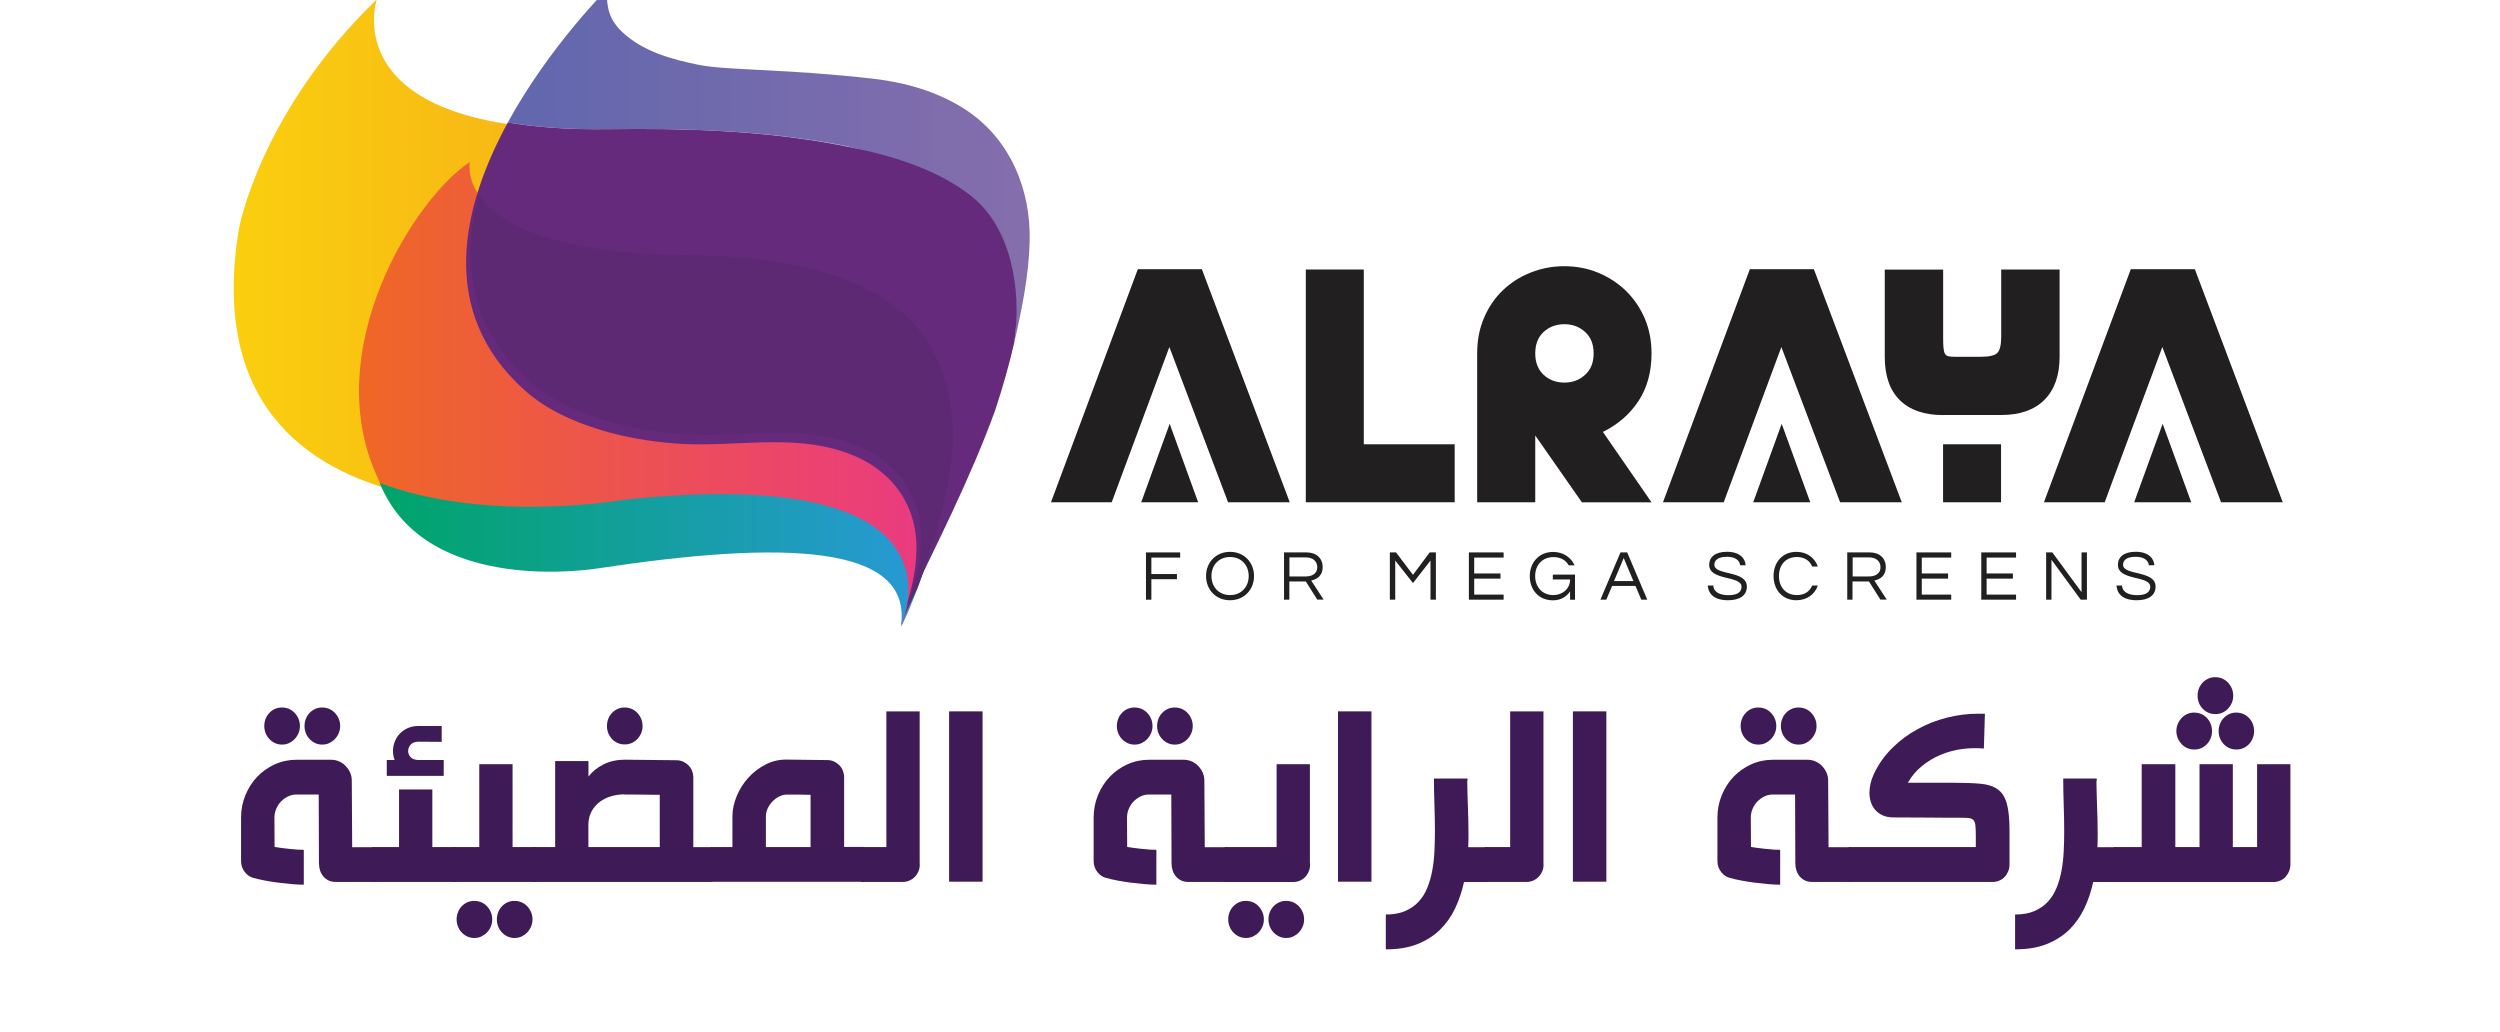 <svg xmlns="http://www.w3.org/2000/svg" xmlns:xlink="http://www.w3.org/1999/xlink" id="Layer_1" viewBox="0 0 310 128"><defs><style>.cls-1{clip-path:url(#clippath-4);}.cls-1,.cls-2,.cls-3,.cls-4,.cls-5,.cls-6{fill:none;}.cls-7{fill:url(#linear-gradient-2);}.cls-2{clip-path:url(#clippath-2);}.cls-8{fill:#662a7c;}.cls-9{fill:#211f1f;}.cls-10{fill:#3e1b56;}.cls-11{fill:url(#linear-gradient-5);}.cls-3{clip-path:url(#clippath-3);}.cls-5{clip-path:url(#clippath);}.cls-12{fill:#5c2972;}.cls-13{fill:url(#linear-gradient-3);}.cls-6{clip-path:url(#clippath-1);}.cls-14{fill:url(#linear-gradient);}.cls-15{fill:url(#linear-gradient-4);}</style><clipPath id="clippath"><path class="cls-4" d="m46.83,59.25c5.76,14.26,27.27,10.6,27.27,10.6,23.64-3.55,39.92-3.03,37.63,7.83,1.01-1.49,7.1-16.92,6.41-25.02-.69-8.11-3.71-20.74-32.97-21.02-29.26-.28-26.91-11.54-26.91-11.54-6.71,4.31-18.84,23.24-11.42,39.16"></path></clipPath><linearGradient id="linear-gradient" x1="-850.79" y1="982.14" x2="-849.46" y2="982.14" gradientTransform="translate(47062.39 54325.78) scale(55.26 -55.26)" gradientUnits="userSpaceOnUse"><stop offset="0" stop-color="#00a46a"></stop><stop offset="1" stop-color="#2899d5"></stop></linearGradient><clipPath id="clippath-1"><path class="cls-4" d="m111.73,77.68s.14-.33.3-.9c-.16.43-.27.73-.3.9M29.61,28.42c-6.97,42.76,46.24,33.41,46.24,33.41,39.12-4.15,37.28,11.02,36.18,14.94,1.62-4.27,8.99-20.59,11.98-30.42,2.17-7.1,1.5-17.4-4.64-22.12-4.66-3.58-10.76-5.17-16.44-6.25-9.31-1.76-18.9-2.05-28.35-1.92C41.17,16.54,46.72-.08,46.72-.08c-14.57,14.09-17.1,28.5-17.1,28.5"></path></clipPath><linearGradient id="linear-gradient-2" x1="-853.23" y1="979.34" x2="-851.9" y2="979.34" gradientTransform="translate(61561.99 70666.54) scale(72.12 -72.12)" gradientUnits="userSpaceOnUse"><stop offset="0" stop-color="#fad00e"></stop><stop offset="1" stop-color="#f49022"></stop></linearGradient><clipPath id="clippath-2"><path class="cls-4" d="m46.83,59.25c5.76,14.26,27.27,10.6,27.27,10.6,23.64-3.55,39.92-3.03,37.63,7.83,0,0,7.1-16.92,6.41-25.02-.69-8.11-3.71-20.74-32.97-21.02-29.26-.28-26.91-11.54-26.91-11.54-6.71,4.31-18.84,23.24-11.42,39.16"></path></clipPath><linearGradient id="linear-gradient-3" x1="-850.79" y1="982.15" x2="-849.46" y2="982.15" gradientTransform="translate(47057.83 54320.64) scale(55.26 -55.26)" gradientUnits="userSpaceOnUse"><stop offset="0" stop-color="#ef6824"></stop><stop offset="0" stop-color="#ef6824"></stop><stop offset="1" stop-color="#ea3983"></stop></linearGradient><clipPath id="clippath-3"><path class="cls-4" d="m62.96,15.19c3.42.58,7.56.9,12.59.83,9.49-.13,19.12.16,28.47,1.92,5.7,1.07,10.6,3.49,15.46,7.29,4.81,3.76,7.23,10.62,6.3,17.19.95-4.13,1.8-8.32,1.9-12.52.15-6.47-2.45-12.73-8.01-16.34-3.36-2.18-7.36-3.33-11.33-3.79-10.72-1.24-18.2-1.03-21.65-1.72-3.34-.67-6.89-1.64-9.46-4.01-.76-.7-1.39-1.55-1.69-2.54-.2-.65-.54-2.61.03-3.15,0,0-7.35,7.23-12.6,16.83"></path></clipPath><linearGradient id="linear-gradient-4" x1="-849.28" y1="983.97" x2="-847.95" y2="983.97" gradientTransform="translate(41288.93 47784.46) scale(48.54 -48.54)" gradientUnits="userSpaceOnUse"><stop offset="0" stop-color="#6267ae"></stop><stop offset="0" stop-color="#6267ae"></stop><stop offset="1" stop-color="#866eac"></stop></linearGradient><clipPath id="clippath-4"><path class="cls-4" d="m74.2,70.47c22.93-3.47,38.9-3.04,37.53,7.07,1.02-2.42,7.09-19.98-34.43-15.56,0,0-16.79,2.96-30.21-2.09,5.74,14.24,27.11,10.58,27.11,10.58"></path></clipPath><linearGradient id="linear-gradient-5" x1="-849.51" y1="983.58" x2="-848.18" y2="983.58" gradientTransform="translate(41802.06 48412.19) scale(49.15 -49.15)" xlink:href="#linear-gradient"></linearGradient></defs><path class="cls-10" d="m46.47,109.36h-4.85c-.32,0-.61-.06-.87-.18-.26-.12-.47-.29-.65-.5-.18-.21-.32-.45-.41-.73s-.14-.58-.14-.89l-.03-8.54c-.47,0-.93,0-1.38,0-.45,0-.91,0-1.38,0-.37,0-.72.08-1.05.24s-.62.37-.87.63c-.25.26-.45.57-.59.91-.15.35-.22.71-.22,1.1l.02,3.62c.2.03.47.08.79.12.33.05.67.09,1.02.12.35.03.69.06,1.02.09.33.02.59.03.79.03v4.32c-.42,0-.91-.02-1.47-.07-.56-.05-1.12-.11-1.69-.18-.57-.08-1.12-.16-1.65-.26-.53-.1-.98-.21-1.36-.32l.03.02c-.47-.1-.86-.35-1.17-.75-.31-.39-.47-.85-.47-1.38v-5.37c0-.99.18-1.92.54-2.79.36-.87.84-1.63,1.46-2.28.62-.65,1.35-1.16,2.18-1.54.84-.38,1.73-.57,2.68-.57h4.33c.33,0,.66.07.96.2.31.13.58.32.81.56.23.24.42.51.56.82.14.31.21.64.21.98l.05,8.28h2.79v4.32Zm-13.7-19.33c0-.32.06-.63.17-.91s.27-.52.47-.73c.2-.21.43-.37.7-.49.27-.12.55-.17.85-.17s.6.06.87.17c.27.12.5.28.7.49.2.21.36.45.48.73s.18.58.18.91-.06.61-.18.89-.28.52-.48.73c-.2.21-.44.37-.7.5-.27.12-.56.18-.87.18s-.59-.06-.85-.18c-.27-.12-.5-.29-.7-.5-.2-.21-.36-.45-.47-.73s-.17-.58-.17-.89Zm4.99,0c0-.32.06-.63.17-.91.11-.28.27-.52.47-.73s.44-.37.7-.49c.27-.12.55-.17.85-.17s.6.06.87.17c.27.12.5.28.7.49s.36.45.48.73.18.58.18.91-.06.61-.18.89-.28.52-.48.73-.44.37-.7.5c-.27.12-.56.18-.87.18s-.59-.06-.85-.18c-.27-.12-.5-.29-.7-.5s-.36-.45-.47-.73c-.11-.28-.17-.58-.17-.89Z"></path><path class="cls-10" d="m46.2,109.36v-4.32h3.28v-7.15h4.13v7.15h2.96v4.32h-10.37Zm2.73-15.13c-.07-.16-.12-.34-.15-.53-.03-.19-.05-.39-.05-.58,0-.38.07-.76.21-1.13.14-.37.34-.7.61-.99.27-.29.6-.52,1-.71.4-.18.86-.27,1.38-.27h2.84v1.97l-2.84-.02c-.47,0-.81.12-1.01.37-.21.24-.31.51-.31.78s.09.53.28.75c.19.22.49.34.9.37h3.23v1.97h-7.06v-1.97h.97Z"></path><path class="cls-10" d="m59.43,105.04v-10.28h4.13v10.28h2.98v4.32h-10.39v-4.32h3.28Zm-2.81,8.97c0-.33.06-.63.17-.91s.27-.52.47-.73c.2-.21.43-.37.7-.49.27-.12.55-.17.85-.17s.6.06.87.17c.27.12.5.28.7.49.2.21.36.45.48.73s.18.58.18.91-.06.61-.18.89-.28.52-.48.73c-.2.21-.44.37-.7.5-.27.12-.56.18-.87.18s-.59-.06-.85-.18c-.27-.12-.5-.29-.7-.5-.2-.21-.36-.45-.47-.73s-.17-.58-.17-.89Zm4.99,0c0-.33.06-.63.17-.91.11-.28.27-.52.47-.73s.44-.37.7-.49c.27-.12.55-.17.85-.17s.6.06.87.17c.27.12.5.28.7.49s.36.45.48.73c.12.28.18.58.18.91s-.06.61-.18.89c-.12.28-.28.52-.48.73s-.44.37-.7.5c-.27.12-.56.18-.87.18s-.59-.06-.85-.18c-.27-.12-.5-.29-.7-.5s-.36-.45-.47-.73c-.11-.28-.17-.58-.17-.89Z"></path><path class="cls-10" d="m66.06,109.36v-4.32h2.78v-10.67h4.13v1.92c.47-.62,1.1-1.12,1.88-1.51.79-.39,1.66-.58,2.64-.58l6.42.07c.28,0,.54.06.8.17.25.12.47.27.66.46s.34.42.44.68c.11.26.16.54.16.83v8.63h2.36v4.32h-22.27Zm11.36-10.86c-.56,0-1.1.08-1.62.23-.52.15-.99.38-1.4.68-.41.3-.74.68-1,1.12-.26.45-.4.97-.44,1.58v2.93h8.85v-6.48c-1.51-.02-2.61-.04-3.3-.04-.7,0-1.06,0-1.1,0Zm-2.16-8.47c0-.32.06-.63.17-.91s.27-.52.47-.73c.2-.21.44-.37.7-.49.27-.12.55-.17.85-.17s.6.06.87.17c.27.12.5.28.7.49.2.21.36.45.48.73s.18.58.18.91-.06.61-.18.89-.28.52-.48.73c-.2.21-.43.37-.7.49-.27.12-.56.17-.87.17s-.59-.06-.85-.17c-.27-.12-.5-.28-.7-.49-.2-.21-.36-.45-.47-.73s-.17-.58-.17-.89Z"></path><path class="cls-10" d="m88.14,109.36v-4.32h2.68v-3.8c0-.82.18-1.66.53-2.52.35-.85.84-1.62,1.46-2.3.62-.68,1.34-1.23,2.18-1.65s1.73-.61,2.69-.58c.83.01,1.65.02,2.46.03.81.01,1.64.02,2.48.03.28,0,.54.06.79.17.25.12.47.27.66.46s.34.42.44.68c.11.26.16.54.16.83v8.63h2.46v4.32h-18.97Zm6.83-4.32h5.54v-6.48c-.58-.01-1.07-.02-1.47-.03-.4,0-.7,0-.89,0-.13,0-.24,0-.31,0-.07,0-.13,0-.16,0h-.1c-.32,0-.64.08-.96.24s-.6.36-.84.62c-.25.26-.44.54-.59.86-.14.32-.22.65-.22,1v3.82Z"></path><path class="cls-10" d="m106.78,105.04h3.13v-16.83h4.13v18.8c.03.31,0,.61-.1.9-.1.29-.25.53-.44.75-.19.22-.42.39-.69.51-.27.13-.55.19-.85.19h-5.19v-4.32Z"></path><path class="cls-10" d="m121.84,109.33h-4.15v-21.12h4.15v21.12Z"></path><path class="cls-10" d="m152.19,109.36h-4.85c-.32,0-.61-.06-.87-.18-.26-.12-.47-.29-.65-.5-.18-.21-.32-.45-.41-.73s-.14-.58-.14-.89l-.03-8.54c-.47,0-.93,0-1.38,0-.45,0-.91,0-1.38,0-.37,0-.72.08-1.05.24s-.62.37-.87.63c-.25.26-.45.57-.59.91-.15.35-.22.71-.22,1.1l.02,3.62c.2.03.47.08.79.12.33.05.67.09,1.02.12.35.03.69.06,1.02.09.33.02.59.03.79.03v4.32c-.42,0-.91-.02-1.47-.07-.56-.05-1.12-.11-1.69-.18-.57-.08-1.12-.16-1.65-.26-.53-.1-.98-.21-1.36-.32l.03.02c-.47-.1-.86-.35-1.17-.75-.31-.39-.47-.85-.47-1.38v-5.37c0-.99.18-1.92.54-2.79.36-.87.84-1.63,1.46-2.28.62-.65,1.35-1.16,2.18-1.54.84-.38,1.73-.57,2.68-.57h4.33c.33,0,.66.07.96.2.31.13.58.32.81.56.23.24.42.51.56.82.14.31.21.64.21.98l.05,8.28h2.79v4.32Zm-13.7-19.33c0-.32.06-.63.17-.91s.27-.52.47-.73c.2-.21.43-.37.7-.49.27-.12.55-.17.85-.17s.6.06.87.17c.27.12.5.28.7.49.2.21.36.45.48.73s.18.58.18.91-.06.61-.18.89-.28.52-.48.73c-.2.21-.44.37-.7.5-.27.12-.56.18-.87.18s-.59-.06-.85-.18c-.27-.12-.5-.29-.7-.5-.2-.21-.36-.45-.47-.73s-.17-.58-.17-.89Zm4.99,0c0-.32.06-.63.17-.91.11-.28.27-.52.47-.73s.44-.37.7-.49c.27-.12.55-.17.85-.17s.6.06.87.17c.27.12.5.28.7.49s.36.45.48.73.18.58.18.91-.06.61-.18.89-.28.52-.48.73-.44.37-.7.5c-.27.12-.56.18-.87.18s-.59-.06-.85-.18c-.27-.12-.5-.29-.7-.5s-.36-.45-.47-.73c-.11-.28-.17-.58-.17-.89Z"></path><path class="cls-10" d="m151.86,105.04h6.44v-10.28h4.13v12.25s.02.07.02.1v.09c0,.3-.05.58-.16.85s-.25.49-.44.69c-.19.2-.41.35-.66.46-.25.11-.52.17-.81.17h-8.52v-4.32Zm.44,8.97c0-.33.06-.63.17-.91.11-.28.27-.52.47-.73s.44-.37.7-.49c.27-.12.55-.17.85-.17s.6.06.87.17c.27.12.5.28.7.49s.36.45.48.73.18.58.18.91-.06.61-.18.89-.28.52-.48.73-.44.37-.7.5c-.27.12-.56.18-.87.18s-.59-.06-.85-.18c-.27-.12-.5-.29-.7-.5s-.36-.45-.47-.73c-.11-.28-.17-.58-.17-.89Zm4.99,0c0-.33.06-.63.17-.91s.27-.52.47-.73c.2-.21.44-.37.7-.49.27-.12.55-.17.85-.17s.6.06.87.17c.27.12.5.28.7.49.2.21.36.45.48.73s.18.58.18.91-.06.61-.18.89-.28.52-.48.73c-.2.21-.43.37-.7.5-.27.12-.56.18-.87.18s-.59-.06-.85-.18c-.27-.12-.5-.29-.7-.5-.2-.21-.36-.45-.47-.73s-.17-.58-.17-.89Z"></path><path class="cls-10" d="m170.06,109.33h-4.15v-21.12h4.15v21.12Z"></path><path class="cls-10" d="m181.94,96.87c.01,1.02.04,2.07.08,3.15.04,1.08.07,2.15.07,3.23,0,.36,0,.66,0,.9,0,.24-.01.54-.03.9h2.39v4.32h-2.91c-.26,1.16-.62,2.25-1.1,3.26-.48,1.01-1.1,1.89-1.87,2.65-.77.75-1.71,1.35-2.81,1.79-1.1.44-2.41.65-3.92.65v-4.32c.94,0,1.74-.14,2.4-.43.66-.29,1.22-.67,1.67-1.16.45-.49.81-1.06,1.08-1.73.27-.66.47-1.37.61-2.13.14-.76.23-1.55.27-2.38.04-.82.06-1.64.06-2.46,0-1.09-.02-2.2-.06-3.31-.04-1.12-.06-2.2-.06-3.26h4.17l-.03.33Z"></path><path class="cls-10" d="m184.13,105.04h3.13v-16.83h4.13v18.8c.03.31,0,.61-.1.9-.1.29-.25.53-.44.75-.19.22-.42.39-.69.51-.27.13-.55.19-.85.19h-5.19v-4.32Z"></path><path class="cls-10" d="m199.19,109.33h-4.15v-21.12h4.15v21.12Z"></path><path class="cls-10" d="m229.54,109.36h-4.85c-.32,0-.61-.06-.87-.18-.26-.12-.47-.29-.65-.5-.18-.21-.32-.45-.41-.73s-.14-.58-.14-.89l-.03-8.54c-.47,0-.93,0-1.38,0-.45,0-.91,0-1.38,0-.37,0-.72.08-1.05.24s-.62.37-.87.63c-.25.26-.45.57-.59.91-.15.35-.22.71-.22,1.1l.02,3.62c.2.03.47.08.79.12.33.05.67.09,1.02.12.35.03.69.06,1.02.09.33.02.59.03.79.03v4.32c-.42,0-.91-.02-1.47-.07-.56-.05-1.12-.11-1.69-.18-.57-.08-1.12-.16-1.65-.26-.53-.1-.98-.21-1.36-.32l.03.02c-.47-.1-.86-.35-1.17-.75-.31-.39-.47-.85-.47-1.38v-5.37c0-.99.18-1.92.54-2.79.36-.87.84-1.63,1.46-2.28.62-.65,1.35-1.16,2.18-1.54.84-.38,1.73-.57,2.68-.57h4.33c.33,0,.66.07.96.2.31.13.58.32.81.56.23.24.42.51.56.82.14.31.21.64.21.98l.05,8.28h2.79v4.32Zm-13.7-19.33c0-.32.06-.63.17-.91s.27-.52.47-.73c.2-.21.43-.37.7-.49.27-.12.55-.17.85-.17s.6.06.87.17c.27.12.5.28.7.49.2.21.36.45.48.73s.18.58.18.91-.06.61-.18.89-.28.52-.48.73c-.2.21-.44.37-.7.5-.27.12-.56.18-.87.18s-.59-.06-.85-.18c-.27-.12-.5-.29-.7-.5-.2-.21-.36-.45-.47-.73s-.17-.58-.17-.89Zm4.99,0c0-.32.06-.63.17-.91.11-.28.27-.52.47-.73s.44-.37.7-.49c.27-.12.55-.17.85-.17s.6.06.87.17c.27.12.5.28.7.49s.36.45.48.73.18.58.18.91-.06.61-.18.89-.28.52-.48.73-.44.37-.7.5c-.27.12-.56.18-.87.18s-.59-.06-.85-.18c-.27-.12-.5-.29-.7-.5s-.36-.45-.47-.73c-.11-.28-.17-.58-.17-.89Z"></path><path class="cls-10" d="m229.21,105.04h15.79v-1.43c0-.53-.02-.95-.05-1.25-.03-.3-.11-.51-.23-.65s-.29-.23-.52-.26c-.23-.03-.54-.05-.95-.05-1.42,0-2.82,0-4.22-.02-1.39-.01-2.81-.02-4.23-.02-.51,0-.96-.08-1.33-.25-.37-.17-.68-.39-.93-.67-.25-.28-.43-.6-.55-.97-.12-.37-.18-.76-.18-1.18,0-.37.05-.75.14-1.14.09-.39.23-.78.41-1.18.58-1.22,1.34-2.29,2.28-3.22.94-.93,1.99-1.71,3.15-2.34,1.15-.63,2.37-1.11,3.66-1.43,1.28-.32,2.54-.48,3.78-.48h.2c.09,0,.18,0,.27,0,.09,0,.17,0,.25,0h.18l-.13,4.32c-.88-.08-1.78-.06-2.7.06-.92.12-1.8.36-2.64.71-.84.35-1.62.81-2.33,1.39-.71.58-1.3,1.27-1.76,2.08h5.59c1.36,0,2.49.04,3.4.12.9.08,1.62.31,2.16.7s.91.98,1.13,1.78c.22.8.33,1.92.33,3.35v1.95c0,.34,0,.69,0,1.05s0,.76,0,1.18c0,.3-.05.58-.16.85-.11.26-.25.49-.44.69-.19.2-.41.35-.66.46-.25.11-.52.17-.8.17h-17.89v-4.32Z"></path><path class="cls-10" d="m259.96,96.87c.01,1.02.04,2.07.08,3.15.04,1.08.07,2.15.07,3.23,0,.36,0,.66,0,.9,0,.24-.01.54-.03.9h2.39v4.32h-2.91c-.26,1.16-.62,2.25-1.1,3.26-.48,1.01-1.1,1.89-1.87,2.65-.77.75-1.71,1.35-2.81,1.79s-2.41.65-3.91.65v-4.32c.94,0,1.74-.14,2.4-.43.66-.29,1.22-.67,1.67-1.16s.81-1.06,1.08-1.73c.27-.66.47-1.37.61-2.13.14-.76.23-1.55.27-2.38.04-.82.06-1.64.06-2.46,0-1.09-.02-2.2-.06-3.31s-.06-2.2-.06-3.26h4.17l-.03.33Z"></path><path class="cls-10" d="m262.12,105.04h3.45v-10.28h4.17v10.28h3v-10.28h4.13v10.28h3.01v-10.28h4.13v12.44c0,.3-.06.58-.17.85-.11.26-.26.49-.44.69-.18.2-.41.35-.66.46-.26.11-.52.17-.8.17h-19.81v-4.32Zm7.75-14.38c0-.32.06-.63.18-.91.12-.28.28-.52.48-.73s.43-.37.7-.49c.27-.12.55-.17.85-.17s.6.06.87.17c.27.12.5.28.7.49.2.21.36.45.47.73.11.28.17.58.17.91s-.06.61-.17.89c-.11.28-.27.52-.47.73-.2.21-.44.37-.7.49-.27.12-.56.17-.87.17s-.59-.06-.85-.17c-.27-.12-.5-.28-.7-.49s-.36-.45-.48-.73c-.12-.28-.18-.58-.18-.89Zm2.63-4.39c0-.32.06-.63.17-.91.11-.28.27-.52.47-.73.2-.21.44-.37.7-.49.27-.12.55-.17.85-.17s.6.06.87.17c.27.12.5.28.7.49s.36.45.48.73c.12.28.18.58.18.91s-.06.61-.18.89c-.12.28-.28.52-.48.73s-.43.37-.7.49c-.27.12-.56.17-.87.17s-.59-.06-.85-.17c-.27-.12-.5-.28-.7-.49-.2-.21-.36-.45-.47-.73-.11-.28-.17-.58-.17-.89Zm2.61,4.39c0-.32.06-.63.17-.91.11-.28.27-.52.47-.73.2-.21.43-.37.7-.49.27-.12.55-.17.85-.17s.6.06.87.17c.27.12.5.28.7.49.2.21.36.45.47.73.11.28.17.58.17.91s-.06.61-.17.89c-.11.28-.27.52-.47.73-.2.21-.43.37-.7.49-.27.12-.56.17-.87.17s-.58-.06-.85-.17c-.27-.12-.5-.28-.7-.49-.2-.21-.36-.45-.47-.73-.11-.28-.17-.58-.17-.89Z"></path><g class="cls-5"><rect class="cls-14" x="39.41" y="20.09" width="79.41" height="57.58"></rect></g><g class="cls-6"><rect class="cls-7" x="22.65" y="-.08" width="103.54" height="77.76"></rect></g><g class="cls-2"><rect class="cls-13" x="39.41" y="20.09" width="79.41" height="57.58"></rect></g><g class="cls-3"><rect class="cls-15" x="62.96" y="-1.64" width="64.86" height="44.07"></rect></g><path class="cls-8" d="m125.78,42.42c.93-6.58-.39-14.31-5.49-18.23-4.66-3.58-10.76-5.18-16.44-6.25-9.31-1.76-18.9-2.05-28.35-1.92-5.01.07-9.13-.25-12.53-.83-5.64,10.35-8.85,23.46,2.14,33.25,2.62,2.33,5.92,3.81,9.25,4.84,3.07.95,6.27,1.48,9.48,1.72,7.07.53,14.18-1.29,21.04,1.11,5.47,1.91,8.91,6.29,8.76,12.2-.06,2.56-.66,5.09-1.5,7.52,3.91-8.16,8.17-16.43,11.27-24.98.91-2.77,1.72-5.58,2.37-8.42"></path><path class="cls-12" d="m111.91,76.82c.61-1.28,1.22-2.56,1.84-3.84,2.09-5.57,4.87-14.71,4.39-20.33-.69-8.11-3.71-20.75-32.97-21.02-17.37-.16-23.6-4.2-25.8-7.45-2.1,7.94-1.3,16.31,6.31,23.09,2.62,2.33,5.92,3.81,9.25,4.83,3.08.95,6.27,1.48,9.48,1.72,7.07.53,14.18-1.29,21.04,1.11,5.47,1.91,8.91,6.28,8.76,12.2-.08,3.2-.99,6.35-2.17,9.31-.07.19-.14.36-.19.48,0,0,0,0,0,0,.02-.03.03-.06.05-.1"></path><g class="cls-1"><rect class="cls-11" x="47.09" y="57.55" width="71.73" height="19.98"></rect></g><path class="cls-9" d="m152.28,62.28l-7.28-19.25-7.15,19.25h-7.53l10.77-28.9h7.94l10.9,28.9h-7.65Zm-10.77,0l3.53-9.73,3.53,9.73h-7.07Z"></path><path class="cls-9" d="m161.92,62.28v-28.86h7.19v21.67h11.27v7.19h-18.46Z"></path><path class="cls-9" d="m196.15,62.28l-5.78-8.28v8.28h-7.2v-18.46c0-1.61.28-3.08.85-4.41.57-1.33,1.34-2.47,2.33-3.41.98-.94,2.13-1.68,3.45-2.2,1.32-.53,2.71-.79,4.18-.79s2.9.27,4.2.81c1.3.54,2.45,1.29,3.43,2.24.98.96,1.76,2.09,2.33,3.41.57,1.32.85,2.77.85,4.35,0,2.3-.54,4.27-1.62,5.91s-2.55,2.91-4.41,3.83l6.03,8.73h-8.65Zm1.46-18.46c0-1.14-.35-2.02-1.06-2.66-.71-.64-1.56-.96-2.56-.96s-1.89.32-2.58.96c-.69.64-1.04,1.53-1.04,2.66s.35,2.02,1.04,2.66c.69.64,1.55.96,2.58.96s1.85-.32,2.56-.96c.71-.64,1.06-1.52,1.06-2.66Z"></path><path class="cls-9" d="m228.17,62.28l-7.28-19.25-7.15,19.25h-7.53l10.77-28.9h7.94l10.9,28.9h-7.65Zm-10.77,0l3.53-9.73,3.54,9.73h-7.07Z"></path><path class="cls-9" d="m240.94,51.47c-2.33,0-4.12-.62-5.36-1.85-1.25-1.23-1.87-3.03-1.87-5.38v-10.81h7.24v8.32c0,.58.01,1.04.04,1.37.03.33.09.58.19.75.1.17.24.27.44.31.19.04.44.06.75.06h3.28c1.03,0,1.7-.16,2.02-.48.32-.32.48-.99.48-2.02v-8.32h7.24v10.81c0,2.3-.62,4.08-1.87,5.34-1.25,1.26-3.04,1.89-5.36,1.89h-7.19Zm0,10.81v-7.19h7.19v7.19h-7.19Z"></path><path class="cls-9" d="m275.41,62.28l-7.28-19.25-7.15,19.25h-7.53l10.77-28.9h7.94l10.9,28.9h-7.65Zm-10.77,0l3.53-9.73,3.54,9.73h-7.07Z"></path><polygon class="cls-9" points="142.77 69.14 142.77 71.18 145.94 71.18 145.94 71.82 142.77 71.82 142.77 74.36 142.1 74.36 142.1 68.5 146.34 68.5 146.34 69.14 142.77 69.14"></polygon><path class="cls-9" d="m155.5,71.43c0,1.66-1.2,3-2.98,3s-2.97-1.34-2.97-3,1.19-3,2.97-3,2.98,1.34,2.98,3m-.66,0c0-1.32-.89-2.36-2.31-2.36s-2.31,1.04-2.31,2.36.89,2.36,2.31,2.36,2.31-1.04,2.31-2.36"></path><path class="cls-9" d="m159.88,74.36h-.66v-5.86h2.81c1.2,0,1.98.72,1.98,1.83s-.76,1.51-1.42,1.66l1.54,2.36h-.79l-1.42-2.25h-2.04v2.25Zm0-2.88h2.03c.63,0,1.43-.24,1.43-1.15,0-.74-.56-1.21-1.39-1.21h-2.06v2.36Z"></path><polygon class="cls-9" points="178.05 68.5 178.05 74.36 177.38 74.36 177.38 69.51 175.21 72.3 173.01 69.51 173.01 74.36 172.34 74.36 172.34 68.5 173.11 68.5 175.21 71.28 177.28 68.5 178.05 68.5"></polygon><polygon class="cls-9" points="182.8 69.14 182.8 71.11 186.06 71.11 186.06 71.75 182.8 71.75 182.8 73.73 186.45 73.73 186.45 74.36 182.14 74.36 182.14 68.5 186.45 68.5 186.45 69.14 182.8 69.14"></polygon><path class="cls-9" d="m195.25,70.1h-.73c-.35-.63-.99-1.02-1.89-1.02-1.43,0-2.27,1.04-2.27,2.35s.83,2.36,2.26,2.36c1.06,0,2.07-.72,2.07-1.94h-2.14v-.6h2.75v3.12h-.61v-1.04c-.37.57-1.06,1.11-2.13,1.11-1.79,0-2.87-1.34-2.87-3s1.13-3,2.89-3c1.26,0,2.23.68,2.67,1.66"></path><path class="cls-9" d="m204.25,74.36h-.73l-.72-1.7h-2.9l-.72,1.7h-.73l2.49-5.86h.83l2.49,5.86Zm-1.71-2.31l-1.2-2.86-1.2,2.86h2.39Z"></path><path class="cls-9" d="m216.61,72.74c0,1.09-.88,1.69-2.32,1.69-1.73,0-2.44-.77-2.53-1.82h.69c.04.85.87,1.19,1.89,1.19s1.61-.34,1.61-1.04c0-1.43-4.01-.71-4.01-2.72,0-.96.74-1.62,2.2-1.62,1.56,0,2.27.8,2.32,1.67h-.68c-.07-.58-.57-1.05-1.64-1.05-1.33,0-1.56.6-1.56.99,0,1.36,4.03.66,4.03,2.7"></path><path class="cls-9" d="m224.71,72.61h.7c-.37,1.07-1.33,1.82-2.66,1.82-1.76,0-2.83-1.34-2.83-3s1.07-3,2.83-3c1.33,0,2.28.75,2.66,1.82h-.7c-.3-.72-.94-1.18-1.9-1.18-1.43,0-2.22,1.04-2.22,2.36s.8,2.36,2.22,2.36c.97,0,1.6-.46,1.9-1.18"></path><path class="cls-9" d="m229.72,74.36h-.66v-5.86h2.81c1.2,0,1.97.72,1.97,1.83s-.76,1.51-1.42,1.66l1.54,2.36h-.79l-1.42-2.25h-2.04v2.25Zm0-2.88h2.03c.63,0,1.43-.24,1.43-1.15,0-.74-.56-1.21-1.39-1.21h-2.06v2.36Z"></path><polygon class="cls-9" points="238.3 69.14 238.3 71.11 241.56 71.11 241.56 71.75 238.3 71.75 238.3 73.73 241.95 73.73 241.95 74.36 237.64 74.36 237.64 68.5 241.95 68.5 241.95 69.14 238.3 69.14"></polygon><polygon class="cls-9" points="246.34 69.14 246.34 71.11 249.6 71.11 249.6 71.75 246.34 71.75 246.34 73.73 249.99 73.73 249.99 74.36 245.68 74.36 245.68 68.5 249.99 68.5 249.99 69.14 246.34 69.14"></polygon><polygon class="cls-9" points="258.78 68.5 258.78 74.36 258.01 74.36 254.38 69.41 254.38 74.36 253.72 74.36 253.72 68.5 254.49 68.5 258.11 73.43 258.11 68.5 258.78 68.5"></polygon><path class="cls-9" d="m267.29,72.74c0,1.09-.88,1.69-2.32,1.69-1.74,0-2.44-.77-2.53-1.82h.69c.04.85.87,1.19,1.89,1.19s1.61-.34,1.61-1.04c0-1.43-4.01-.71-4.01-2.72,0-.96.73-1.62,2.2-1.62,1.56,0,2.27.8,2.32,1.67h-.68c-.07-.58-.57-1.05-1.64-1.05-1.33,0-1.56.6-1.56.99,0,1.36,4.03.66,4.03,2.7"></path></svg>